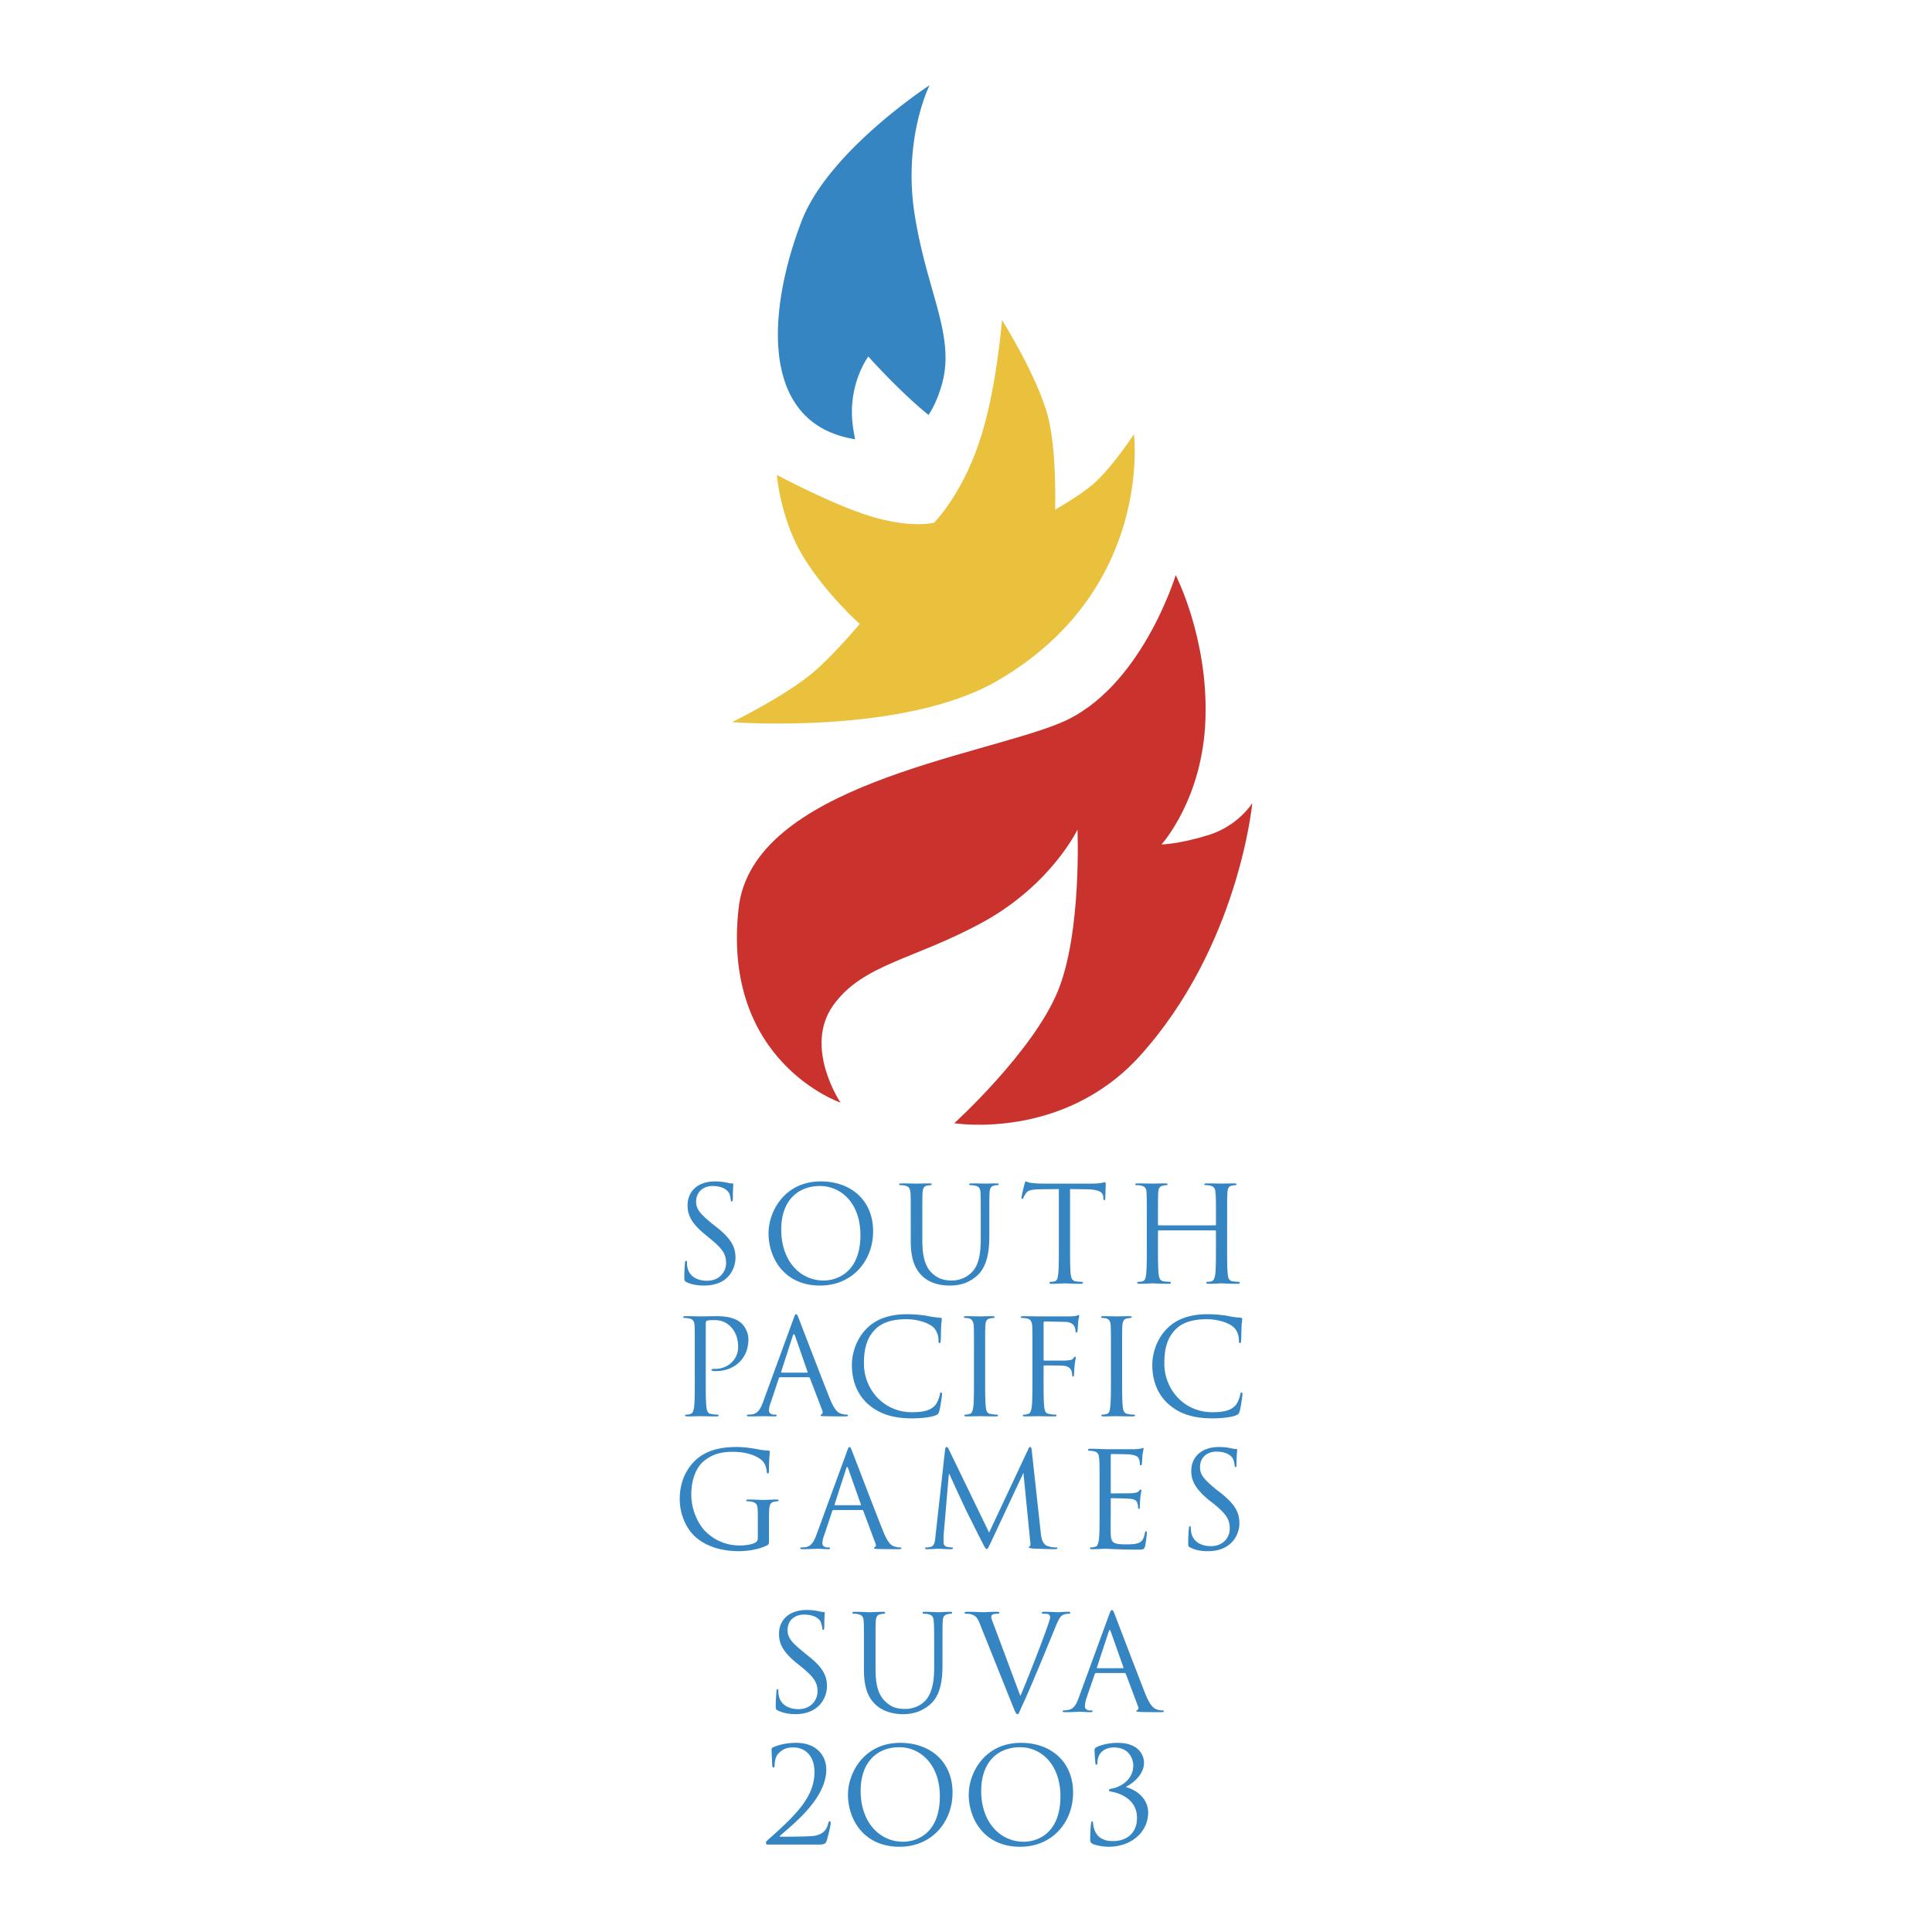 <svg xmlns="http://www.w3.org/2000/svg" width="2500" height="2500" viewBox="0 0 192.756 192.756"><g fill-rule="evenodd" clip-rule="evenodd"><path fill="#fff" d="M0 0h192.756v192.756H0V0z"/><path d="M95.21 112.062s10.784 1.768 18.467-6.658c9.932-10.958 11.264-25.278 11.264-25.278s-1.396 2.27-4.365 3.187c-2.969.917-4.693.938-4.693.938s4.146-4.54 4.387-12.573c.262-8.033-2.969-14.298-2.969-14.298s-3.449 11.395-11.482 14.735c-8.055 3.362-30.8 6.265-32.132 18.533-1.702 15.301 10.173 19.362 10.173 19.362s-3.711-5.5-.742-9.691c2.99-4.191 8.164-4.562 15.106-8.404 6.723-3.755 9.277-9.146 9.277-9.146s.438 10.282-1.965 16.133c-2.489 6.043-10.326 13.16-10.326 13.16z" fill="#c9322d"/><path d="M73.031 72.049s17.005 1.31 26.393-4.082c15.674-9.037 13.709-24.646 13.709-24.646s-2.162 3.318-4.061 4.978c-1.354 1.157-3.799 2.554-3.799 2.554s.174-5.676-.678-9.146c-1.025-4.082-4.627-9.779-4.627-9.779s-.545 7.226-2.336 12.377c-1.768 5.174-4.431 7.837-4.431 7.837s-1.921.567-5.741-.458c-3.842-1.026-9.954-4.3-9.954-4.3s.349 4.453 2.663 8.208c2.314 3.754 5.61 6.657 5.61 6.657s-2.62 3.122-4.606 4.803c-2.859 2.421-8.142 4.997-8.142 4.997z" fill="#eac13d"/><path d="M85.321 43.824c-9.736-1.55-8.688-13.098-5.327-21.808 2.707-6.985 12.749-13.512 12.749-13.512s-2.685 5.326-1.484 12.923c1.244 7.858 4.148 12.159 2.664 17.092-.35 1.179-.786 2.14-1.288 2.882-2.947-2.401-6.003-5.829-6.003-5.829s-2.227 2.947-1.485 7.313c.043.327.109.634.174.939zM122.432 121.908c0-2.074 0-2.445.021-2.859.021-.48.131-.699.48-.766.174-.021.24-.043.326-.043.066 0 .109-.021.109-.064 0-.088-.064-.109-.195-.109-.416 0-1.244.021-1.311.021-.064 0-.895-.021-1.484-.021-.152 0-.219.021-.219.109 0 .043.045.064.109.064.109 0 .328.021.438.043.436.088.545.307.566.766.045.414.045.785.045 2.859v.262c0 .064-.045.086-.088.086h-5.609c-.045 0-.088-.021-.088-.086v-.262c0-2.074 0-2.445.021-2.859.021-.48.131-.699.502-.766.152-.021.24-.043.328-.043.043 0 .109-.021.109-.064 0-.088-.066-.109-.219-.109-.393 0-1.223.021-1.287.021-.088 0-.918-.021-1.508-.021-.152 0-.217.021-.217.109 0 .043.064.064.109.064.131 0 .348.021.457.043.438.088.547.307.568.766.021.414.021.785.021 2.859v2.312c0 1.289 0 2.336-.064 2.883-.045.393-.109.676-.395.742a2.24 2.24 0 0 1-.393.043c-.064 0-.109.043-.109.088 0 .064.066.109.219.109.393 0 1.223-.045 1.311-.045.064 0 .895.045 1.615.045.152 0 .217-.045.217-.109 0-.045-.021-.088-.107-.088a6.73 6.73 0 0 1-.59-.043c-.393-.066-.48-.35-.523-.742-.066-.547-.066-1.594-.066-2.883v-1.375c0-.064.043-.086.088-.086h5.609c.043 0 .088.021.088.086v1.375c0 1.289 0 2.336-.066 2.883-.064.393-.131.676-.393.742a2.487 2.487 0 0 1-.393.043c-.088 0-.109.043-.109.088 0 .064.066.109.219.109.393 0 1.223-.045 1.287-.045.066 0 .895.045 1.637.045.131 0 .197-.045.197-.109 0-.045-.021-.088-.088-.088-.131 0-.414-.021-.611-.043-.393-.066-.479-.35-.502-.742-.064-.547-.064-1.594-.064-2.883v-2.312h.002zm-15.674-3.275l1.682.021c1.266.023 1.57.328 1.637.721v.152c.021.197.043.219.109.219.043 0 .086-.043.086-.174s.045-1.049.045-1.441c0-.088 0-.174-.066-.174-.109 0-.457.131-1.309.131h-4.979c-.152 0-.654-.021-1.047-.066-.35-.021-.48-.152-.568-.152-.064 0-.109.174-.131.262-.043.109-.305 1.244-.305 1.375 0 .066.043.109.064.109.066 0 .109-.021.131-.131.045-.088.088-.174.24-.414.197-.307.525-.393 1.354-.416l1.943-.021v5.588c0 1.289 0 2.336-.066 2.883-.043.393-.107.676-.371.742a2.8 2.8 0 0 1-.393.043c-.086 0-.109.043-.109.088 0 .064.066.109.197.109.414 0 1.244-.045 1.311-.045.064 0 .895.045 1.637.045.131 0 .195-.045.195-.109 0-.045-.021-.088-.107-.088-.109 0-.395-.021-.59-.043-.393-.066-.48-.35-.525-.742-.064-.547-.064-1.594-.064-2.883v-5.589h-.001zm-15.892 5.195c0 1.943.502 2.859 1.157 3.492.938.896 2.271.939 2.729.939.764 0 1.769-.131 2.729-.982 1.047-.938 1.223-2.531 1.223-3.951v-1.418c0-2.074 0-2.445.021-2.859.021-.48.131-.699.48-.766.152-.043.24-.043.326-.043.066 0 .109-.021.109-.064 0-.088-.064-.109-.217-.109-.395 0-1.004.021-1.092.021s-.83-.021-1.419-.021c-.131 0-.218.021-.218.109 0 .043.065.064.109.064.131 0 .349.021.458.043.438.088.547.307.568.766.021.414.021.785.021 2.859v1.658c0 1.354-.152 2.488-.764 3.23a2.792 2.792 0 0 1-2.075.961c-.764 0-1.353-.131-2.008-.721-.568-.545-.982-1.375-.982-3.273v-1.855c0-2.074 0-2.445.021-2.859.022-.48.131-.721.48-.766.175-.021.24-.043.328-.043.065 0 .109-.021.109-.064 0-.088-.065-.109-.196-.109-.415 0-1.201.021-1.31.021-.131 0-.938-.021-1.528-.021-.153 0-.218.021-.218.109 0 .043.043.064.109.064.109 0 .35.021.437.043.459.088.546.307.59.766.022.414.022.785.022 2.859v1.92h.001zm-12.923-1.156c0-2.881 1.659-4.344 3.864-4.344 2.095 0 4.038 1.701 4.038 4.889 0 3.842-2.467 4.541-3.667 4.541-2.38 0-4.235-1.987-4.235-5.086zm-1.266.371c0 2.4 1.506 5.217 5.151 5.217 3.187 0 5.283-2.445 5.283-5.414 0-3.1-2.227-4.977-5.217-4.977-3.645 0-5.217 3.035-5.217 5.174zm-6.44 5.217c.72 0 1.441-.152 2.008-.545.917-.656 1.135-1.66 1.135-2.205 0-1.07-.371-1.877-1.942-3.121l-.371-.285c-1.244-1.025-1.615-1.484-1.615-2.227 0-.959.72-1.549 1.637-1.549 1.201 0 1.572.566 1.659.721.065.131.153.502.153.654.022.109.043.174.109.174s.109-.086.109-.305c0-.895.043-1.332.043-1.396 0-.088-.022-.109-.131-.109s-.218 0-.458-.066a6.165 6.165 0 0 0-1.244-.131c-1.681 0-2.729.961-2.729 2.379 0 .918.306 1.725 1.703 2.883l.611.502c1.136.938 1.528 1.461 1.528 2.379 0 .852-.633 1.768-1.899 1.768-.895 0-1.768-.371-1.964-1.354-.043-.195-.043-.371-.043-.502 0-.109 0-.131-.087-.131-.066 0-.087.066-.109.197-.022.217-.065.742-.065 1.418 0 .35.022.393.197.502.543.261 1.154.349 1.765.349zm50.71 13.25c.852 0 1.855-.086 2.379-.305.24-.109.262-.131.35-.393.131-.438.283-1.594.283-1.682 0-.109-.021-.197-.086-.197-.088 0-.109.045-.133.197-.043.24-.217.809-.502 1.113-.523.545-1.309.654-2.291.654-2.838 0-4.781-2.312-4.781-4.846 0-1.354.219-2.531 1.18-3.471.457-.438 1.287-.961 3.055-.961 1.158 0 2.184.371 2.643.764.35.285.566.83.566 1.354 0 .176 0 .264.109.264.066 0 .088-.066.109-.264.021-.195.021-.938.045-1.375.021-.48.064-.633.064-.742 0-.086-.021-.131-.174-.152a8.344 8.344 0 0 1-1.354-.197 12.852 12.852 0 0 0-1.922-.152c-2.029 0-3.252.633-4.039 1.42-1.178 1.178-1.484 2.729-1.484 3.623 0 1.244.328 2.771 1.594 3.908 1.049.938 2.403 1.44 4.389 1.44zm-8.994-6.352c0-2.074 0-2.445.021-2.881.045-.459.131-.678.502-.742.154-.023.24-.045.328-.045.043 0 .109-.021.109-.086 0-.066-.066-.088-.219-.088-.393 0-1.223.021-1.287.021-.066 0-.918-.021-1.354-.021-.131 0-.197.021-.197.088 0 .064.043.086.088.086.109 0 .283.021.414.045.307.086.438.305.459.742.021.436.021.807.021 2.881v2.314c0 1.287 0 2.336-.066 2.881-.043.393-.107.676-.369.721a1.407 1.407 0 0 1-.416.064c-.064 0-.109.045-.109.088 0 .066.066.088.219.088.393 0 1.244-.021 1.311-.021.064 0 .895.021 1.615.021.152 0 .217-.021.217-.088 0-.043-.021-.088-.107-.088-.109 0-.416-.021-.59-.064-.393-.045-.48-.328-.523-.721-.066-.545-.066-1.594-.066-2.881v-2.314h-.001zm-8.949 2.315c0 1.287 0 2.336-.066 2.881-.064.393-.131.676-.393.721a1.248 1.248 0 0 1-.393.064c-.088 0-.109.045-.109.088 0 .066.064.088.219.088.393 0 1.223-.021 1.287-.021.066 0 .916.021 1.637.021.154 0 .219-.021.219-.088 0-.043-.021-.088-.109-.088-.131 0-.414-.021-.59-.064-.414-.045-.48-.328-.523-.721-.064-.545-.064-1.594-.064-2.881v-1.113c0-.088.021-.131.086-.131.219 0 1.682 0 2.01.043.414.064.609.305.676.48.066.152.066.35.088.48 0 .064.021.109.086.109.088 0 .088-.133.088-.24 0-.088.045-.635.066-.896.043-.436.109-.654.109-.742 0-.064-.023-.107-.066-.107-.064 0-.109.064-.152.131-.109.174-.285.217-.611.24-.176.021-.371.021-.59.021h-1.703c-.086 0-.086-.021-.086-.109v-3.646c0-.109.043-.152.107-.152l2.053.043c.502 0 .809.24.895.416.088.174.131.393.131.502 0 .088.023.152.088.152.066 0 .088-.064.109-.131.021-.174.043-.742.066-.873.021-.371.107-.545.107-.633 0-.066-.043-.109-.086-.109-.066 0-.109.043-.197.064-.109.045-.328.045-.568.066h-3.273c-.064 0-.895-.021-1.484-.021-.152 0-.219.021-.219.088 0 .064.045.086.109.086.109 0 .35.021.459.045.436.086.523.305.566.742.023.436.023.807.023 2.881v2.314h-.002zm-4.717-2.315c0-2.074 0-2.445.023-2.881.021-.459.131-.678.48-.742.174-.023.238-.045.348-.045.045 0 .088-.021.088-.086 0-.066-.066-.088-.197-.088-.393 0-1.244.021-1.309.021-.066 0-.895-.021-1.332-.021-.153 0-.218.021-.218.088 0 .064.065.086.109.086.087 0 .262.021.415.045.284.086.415.305.458.742.021.436.021.807.021 2.881v2.314c0 1.287 0 2.336-.064 2.881-.066.393-.131.676-.393.721a1.253 1.253 0 0 1-.393.064c-.087 0-.109.045-.109.088 0 .066.065.088.218.088.393 0 1.222-.021 1.288-.021.064 0 .916.021 1.637.021.152 0 .219-.021.219-.088 0-.043-.045-.088-.109-.088-.131 0-.414-.021-.611-.064-.393-.045-.459-.328-.502-.721-.066-.545-.066-1.594-.066-2.881v-2.314h-.001zm-7.312 6.352c.852 0 1.855-.086 2.379-.305.24-.109.262-.131.349-.393.131-.438.284-1.594.284-1.682 0-.109-.022-.197-.087-.197-.087 0-.109.045-.131.197-.043.24-.218.809-.502 1.113-.524.545-1.31.654-2.292.654-2.838 0-4.78-2.312-4.78-4.846 0-1.354.218-2.531 1.178-3.471.458-.438 1.288-.961 3.056-.961 1.157 0 2.183.371 2.642.764.349.285.567.83.567 1.354 0 .176 0 .264.109.264.065 0 .087-.066.109-.264.021-.195.021-.938.043-1.375.022-.48.065-.633.065-.742 0-.086-.022-.131-.175-.152a8.375 8.375 0 0 1-1.354-.197 12.827 12.827 0 0 0-1.92-.152c-2.03 0-3.253.633-4.039 1.42-1.179 1.178-1.484 2.729-1.484 3.623 0 1.244.328 2.771 1.594 3.908 1.049.938 2.403 1.44 4.389 1.44zm-12.988-4.563c-.044 0-.065-.043-.044-.109l1.157-3.578c.065-.197.131-.197.218 0l1.244 3.578c.022.066.022.109-.043.109h-2.532zm-1.856 2.926c-.24.654-.502 1.156-1.113 1.244-.109 0-.284.021-.393.021-.065 0-.109.021-.109.088s.065.088.24.088c.633 0 1.353-.021 1.506-.021.153 0 .72.021 1.026.021.131 0 .197-.021.197-.088s-.022-.088-.131-.088h-.131c-.218 0-.502-.131-.502-.393 0-.24.065-.545.196-.873l.786-2.357c.022-.066.065-.109.131-.109h2.86c.065 0 .087.043.109.088l1.245 3.252c.065.219 0 .328-.087.371-.065 0-.087.043-.087.088 0 .088.131.088.393.088a97.51 97.51 0 0 0 2.074.021c.153 0 .262-.021.262-.088s-.044-.088-.131-.088c-.131 0-.328-.021-.524-.086-.284-.066-.655-.285-1.135-1.463-.808-2.008-2.903-7.488-3.1-7.99-.153-.414-.197-.48-.284-.48-.087 0-.131.088-.284.523l-3.014 8.231zm-6.81-2.4c0 1.287 0 2.336-.066 2.881-.065.393-.131.676-.393.721a1.157 1.157 0 0 1-.393.064c-.088 0-.109.045-.109.088 0 .066.065.088.218.088.393 0 1.223-.021 1.266-.021.065 0 .895.021 1.638.021.152 0 .218-.021.218-.088 0-.043-.043-.088-.109-.088-.131 0-.415-.021-.611-.064-.393-.045-.458-.328-.502-.721-.065-.545-.065-1.594-.065-2.881v-5.436c0-.131.022-.219.109-.264.109-.043.327-.064.567-.064.306 0 1.113-.066 1.812.654.698.721.742 1.615.742 2.053 0 1.201-1.004 2.16-2.292 2.16-.283 0-.371 0-.371.109 0 .066.087.088.153.088.065.021.218.021.284.021 1.877 0 3.252-1.266 3.252-3.164 0-.699-.371-1.289-.655-1.572-.218-.197-.808-.742-2.466-.742-.612 0-1.376.021-1.681.021-.087 0-.895-.021-1.485-.021-.152 0-.218.021-.218.088 0 .064.065.086.109.086.109 0 .349.021.458.045.437.086.546.305.567.742.022.436.022.807.022 2.881v2.315h.001zm51.189 17.289c.721 0 1.441-.154 2.01-.568.916-.633 1.135-1.658 1.135-2.184 0-1.068-.371-1.898-1.943-3.121l-.371-.283c-1.244-1.027-1.615-1.484-1.615-2.227 0-.982.721-1.551 1.637-1.551 1.201 0 1.572.568 1.637.699.088.152.176.502.176.676.021.109.043.176.109.176.064 0 .086-.109.086-.307 0-.916.066-1.354.066-1.418 0-.066-.021-.088-.131-.088s-.219-.021-.459-.064c-.35-.088-.721-.133-1.244-.133-1.68 0-2.75.961-2.75 2.381 0 .895.328 1.725 1.725 2.881l.611.48c1.135.938 1.506 1.484 1.506 2.4 0 .83-.611 1.748-1.877 1.748-.895 0-1.768-.373-1.965-1.354-.045-.176-.045-.371-.045-.48s-.021-.154-.086-.154c-.066 0-.088.066-.109.219a14.84 14.84 0 0 0-.066 1.396c0 .373 0 .416.197.504.543.284 1.154.372 1.766.372zm-10.805-4.039c0 1.287 0 2.336-.066 2.881-.064.393-.131.678-.393.721a1.363 1.363 0 0 1-.393.066c-.088 0-.109.043-.109.064 0 .088.066.109.219.109.393 0 1.223-.043 1.287-.043.393 0 1.266.086 3.275.086.523 0 .611 0 .721-.348.064-.264.174-1.18.174-1.289 0-.088 0-.197-.088-.197-.064 0-.086.066-.109.197-.109.545-.262.83-.611.961-.348.152-.916.152-1.266.152-1.309 0-1.506-.174-1.527-1.092-.021-.283 0-1.812 0-2.27v-1.156c0-.066.021-.088.088-.088.217 0 1.527.021 1.898.064.502.045.633.262.676.459.066.174.066.305.066.438 0 .064.021.107.088.107.086 0 .086-.131.086-.24 0-.086.021-.588.045-.85.043-.438.109-.656.109-.742 0-.088-.023-.109-.066-.109s-.109.064-.197.174c-.107.131-.305.152-.609.197-.307.021-1.943.021-2.119.021-.064 0-.064-.045-.064-.131v-3.668c0-.088.021-.131.064-.131.154 0 1.594.021 1.812.043.721.088.852.24.939.459.064.152.086.371.086.459 0 .109.021.174.109.174.045 0 .088-.064.088-.131.021-.174.064-.742.064-.873.045-.371.109-.545.109-.633 0-.064-.021-.109-.043-.109-.066 0-.131.045-.197.066a6.086 6.086 0 0 1-.566.064h-3.035c-.064 0-.895-.043-1.506-.043-.131 0-.197.043-.197.109 0 .064.045.086.109.086.109 0 .328.023.438.045.438.088.545.305.568.742.043.436.043.807.043 2.859v2.34zm-6.767-6.004c-.021-.24-.064-.35-.152-.35s-.152.088-.197.219l-3.906 8.318-4.04-8.34c-.065-.152-.131-.197-.218-.197-.065 0-.109.088-.131.24l-.961 8.645c-.043.502-.087 1.006-.524 1.092-.196.045-.306.045-.393.045-.065 0-.131.021-.131.064 0 .088.087.109.218.109.35 0 .983-.043 1.114-.043.109 0 .742.043 1.222.043.174 0 .24-.021.24-.109 0-.043-.043-.064-.109-.064s-.262-.023-.502-.066a.421.421 0 0 1-.328-.414v-.678l.524-6.156h.066c.152.371 1.615 3.537 1.746 3.777.065.131 1.202 2.422 1.549 3.078.24.48.328.611.416.611.109 0 .152-.109.436-.699l3.23-6.898.678 6.855c.043.217.021.459-.043.459-.066.021-.088.043-.088.107 0 .066.064.088.371.131.48.023 1.92.066 2.205.066.152 0 .283-.043.283-.109 0-.064-.043-.064-.109-.064-.131 0-.48 0-.852-.131-.59-.176-.676-.918-.721-1.398l-.893-8.143zm-19.625 5.457c-.044 0-.065-.021-.044-.086l1.157-3.58c.065-.197.131-.197.196 0l1.267 3.58c.021.064.021.086-.044.086h-2.532zm-1.855 2.947c-.24.656-.502 1.158-1.113 1.244-.109 0-.306.023-.393.023-.065 0-.109.021-.109.064 0 .088.065.109.24.109.633 0 1.354-.043 1.506-.043.153 0 .721.043 1.026.043.131 0 .197-.021.197-.109 0-.043-.044-.064-.131-.064h-.131c-.218 0-.502-.131-.502-.395 0-.24.065-.545.197-.873l.785-2.357c.022-.064.066-.109.131-.109h2.86c.065 0 .087.021.109.088l1.222 3.252c.088.219 0 .328-.065.371-.065 0-.087.023-.087.088 0 .066.131.066.393.088a97.51 97.51 0 0 0 2.074.021c.152 0 .262-.021.262-.109 0-.064-.044-.064-.131-.064-.131 0-.328-.023-.524-.088-.284-.066-.655-.285-1.135-1.463-.808-2.008-2.903-7.488-3.1-7.99-.153-.414-.196-.48-.284-.48-.087 0-.131.088-.283.525l-3.014 8.228zm-5.851.328c0 .219-.087.371-.262.459-.349.195-1.026.283-1.506.283-1.223 0-2.423-.393-3.471-1.42-.458-.457-1.397-1.811-1.397-3.666 0-1.551.524-2.773 1.31-3.385 1.004-.785 1.986-.873 2.838-.873 1.703 0 2.772.59 3.1 1.092.197.307.262.678.284.873 0 .109.021.197.087.197.088 0 .131-.066.131-.285 0-1.33.087-1.701.087-1.877 0-.064-.022-.109-.153-.131-.349 0-.808-.064-1.091-.131-.24-.043-1.179-.219-2.008-.219-1.026 0-2.336.088-3.536.83-1.179.742-2.205 2.248-2.205 4.367 0 1.658.764 3.076 1.572 3.775 1.462 1.287 3.361 1.42 4.365 1.42.765 0 1.943-.154 2.794-.59.175-.109.175-.131.175-.721v-1.484c0-.568 0-.961.022-1.375.043-.48.131-.699.502-.764.152-.023.24-.045.327-.045.044 0 .109-.021.109-.064 0-.088-.065-.109-.218-.109-.393 0-1.222.043-1.288.043s-.917-.043-1.506-.043c-.152 0-.218.021-.218.109 0 .043.066.064.109.064.131 0 .349.021.458.045.523.152.589.283.589 1.375v2.25zm33.879 12.988c-.043 0-.066-.021-.043-.088l1.178-3.58c.066-.195.131-.195.197 0l1.266 3.58c0 .045 0 .088-.064.088h-2.534zm-1.855 2.926c-.24.676-.502 1.178-1.113 1.244a2.52 2.52 0 0 1-.371.043c-.064 0-.131.021-.131.066 0 .086.088.107.262.107.611 0 1.354-.043 1.484-.043.152 0 .721.043 1.049.043.107 0 .195-.021.195-.107 0-.045-.043-.066-.131-.066h-.131c-.24 0-.502-.131-.502-.393 0-.24.066-.568.174-.895l.809-2.336c.021-.066.064-.109.131-.109h2.838c.066 0 .088.021.131.088l1.223 3.252c.088.219 0 .328-.088.35-.043.021-.086.043-.086.109 0 .064.152.064.393.086.916.021 1.898.021 2.096.021.131 0 .262-.021.262-.107 0-.066-.066-.066-.131-.066-.131 0-.328-.021-.547-.088-.262-.086-.654-.283-1.135-1.461-.807-2.031-2.881-7.488-3.078-7.99-.152-.414-.219-.48-.305-.48-.066 0-.131.066-.285.502l-3.013 8.23zm-8.361-6.941c-.195-.504-.371-.918-.371-1.092 0-.088.023-.197.176-.264.131-.064.371-.064.502-.064.088 0 .131-.043.131-.109 0-.064-.109-.088-.35-.088-.502 0-1.092.045-1.244.045s-.895-.045-1.55-.045c-.197 0-.328.023-.328.088 0 .066.022.109.109.109.065 0 .284 0 .502.043.458.131.655.285.938 1.027l3.254 8.119c.262.633.326.83.48.83.131 0 .174-.219.545-1.025.307-.633.916-2.074 1.725-3.996.676-1.637 1.332-3.23 1.484-3.602.35-.895.545-1.135.721-1.244.262-.152.545-.152.633-.152.109 0 .152-.043.152-.109 0-.064-.064-.088-.219-.088-.393 0-.959.045-1.025.045-.174 0-.764-.045-1.311-.045-.195 0-.283.023-.283.109 0 .066.066.088.152.088.131 0 .328 0 .502.043.133.066.176.197.176.307 0 .131-.066.305-.131.502-.283.961-2.074 5.588-2.838 7.355l-2.532-6.787zm-13.075 4.168c0 1.922.502 2.859 1.156 3.471.939.895 2.271.961 2.729.961.786 0 1.768-.152 2.729-.982 1.07-.938 1.223-2.531 1.223-3.973v-1.418c0-2.053 0-2.424.022-2.861.021-.457.131-.676.502-.742.153-.043.24-.043.327-.043.044 0 .109-.043.109-.088 0-.086-.065-.109-.218-.109-.393 0-1.026.045-1.113.045s-.808-.045-1.397-.045c-.153 0-.219.023-.219.109 0 .045.044.088.109.088.109 0 .349 0 .437.043.437.088.546.285.568.742.043.438.043.809.043 2.861v1.658c0 1.375-.175 2.488-.786 3.252-.458.568-1.266.939-2.074.939-.742 0-1.353-.109-1.986-.721-.59-.545-1.005-1.354-1.005-3.273v-1.855c0-2.053 0-2.424.022-2.861.022-.457.131-.697.502-.742.152-.043.24-.043.327-.043.044 0 .109-.043.109-.088 0-.086-.065-.109-.218-.109-.393 0-1.201.045-1.31.045-.131 0-.938-.045-1.528-.045-.153 0-.218.023-.218.109 0 .045.065.088.109.088.131 0 .349 0 .458.043.437.088.546.285.568.742.022.438.022.809.022 2.861v1.941h.001zm-6.811 4.431c.698 0 1.418-.174 1.986-.568.917-.654 1.135-1.658 1.135-2.203 0-1.049-.371-1.877-1.943-3.1l-.371-.307c-1.244-1.004-1.615-1.463-1.615-2.227 0-.961.72-1.527 1.637-1.527 1.223 0 1.571.545 1.659.697.065.154.152.502.174.656 0 .109.022.174.087.174s.109-.088.109-.305c0-.896.043-1.332.043-1.398 0-.064-.022-.086-.131-.086-.109 0-.218-.023-.458-.066-.328-.088-.72-.131-1.245-.131-1.681 0-2.729.961-2.729 2.379 0 .896.306 1.725 1.725 2.883l.589.48c1.135.938 1.528 1.461 1.528 2.379 0 .852-.633 1.768-1.899 1.768-.895 0-1.768-.371-1.965-1.354-.043-.174-.043-.371-.043-.48s0-.152-.087-.152c-.065 0-.087.066-.109.219 0 .195-.066.742-.066 1.396 0 .35.022.414.197.502.547.262 1.158.371 1.792.371zm34.054 10.327c0 1.57-1.047 2.336-2.4 2.336-1.375 0-1.879-.766-1.986-1.791 0-.131-.023-.174-.088-.174-.066 0-.088.064-.109.195-.043.285-.088 1.025-.088 1.66 0 .152.021.24.219.371.262.152 1.07.305 1.615.305 2.357 0 3.951-1.549 3.951-3.404 0-1.529-1.354-2.336-2.184-2.533v-.064c.416-.197 1.77-1.07 1.77-2.381 0-.676-.459-1.986-2.621-1.986-.98 0-1.723.24-2.139.438-.152.109-.174.174-.174.283 0 .307.043.895.086 1.332.023.109.066.131.088.131.043 0 .109-.021.109-.152 0-1.027.699-1.572 1.658-1.572 1.572 0 1.922 1.244 1.922 1.789 0 1.551-1.463 2.205-2.117 2.314-.176.021-.307.066-.307.152 0 .109.088.131.35.176.851.172 2.445.805 2.445 2.575zm-15.543-2.664c0-2.902 1.66-4.365 3.887-4.365 2.096 0 4.016 1.725 4.016 4.889 0 3.865-2.467 4.541-3.645 4.541-2.403-.001-4.258-1.987-4.258-5.065zm-1.244.371c0 2.379 1.505 5.195 5.13 5.195 3.209 0 5.281-2.445 5.281-5.414 0-3.078-2.225-4.955-5.195-4.955-3.666 0-5.216 3.035-5.216 5.174zm-10.784-.371c0-2.902 1.659-4.365 3.864-4.365 2.096 0 4.038 1.725 4.038 4.889 0 3.865-2.466 4.541-3.667 4.541-2.38-.001-4.235-1.987-4.235-5.065zm-1.266.371c0 2.379 1.506 5.195 5.151 5.195 3.188 0 5.283-2.445 5.283-5.414 0-3.078-2.227-4.955-5.217-4.955-3.645 0-5.217 3.035-5.217 5.174zm-2.991 4.976c.567 0 .764-.043.873-.393.131-.457.393-1.484.393-1.746 0-.064-.022-.197-.087-.197s-.109.066-.153.197c-.153.721-.589 1.18-1.55 1.289-.48.043-2.052.064-2.27.064h-.961c-.065 0-.087-.043-.022-.109 1.638-1.396 4.606-3.842 4.606-6.592 0-1.398-1.004-2.664-2.991-2.664-1.091 0-1.855.24-2.335.459-.131.088-.131.109-.131.197 0 .414.065 1.506.065 1.637.022.109.066.174.109.174.065 0 .131-.086.131-.219 0-.502.131-.982.458-1.266.393-.371.786-.523 1.419-.523.895 0 2.096.568 2.096 2.467 0 2.531-1.965 4.365-4.606 6.723-.109.088-.24.219-.24.328s.087.174.174.174h5.022z" fill="#3685c3"/></g></svg>